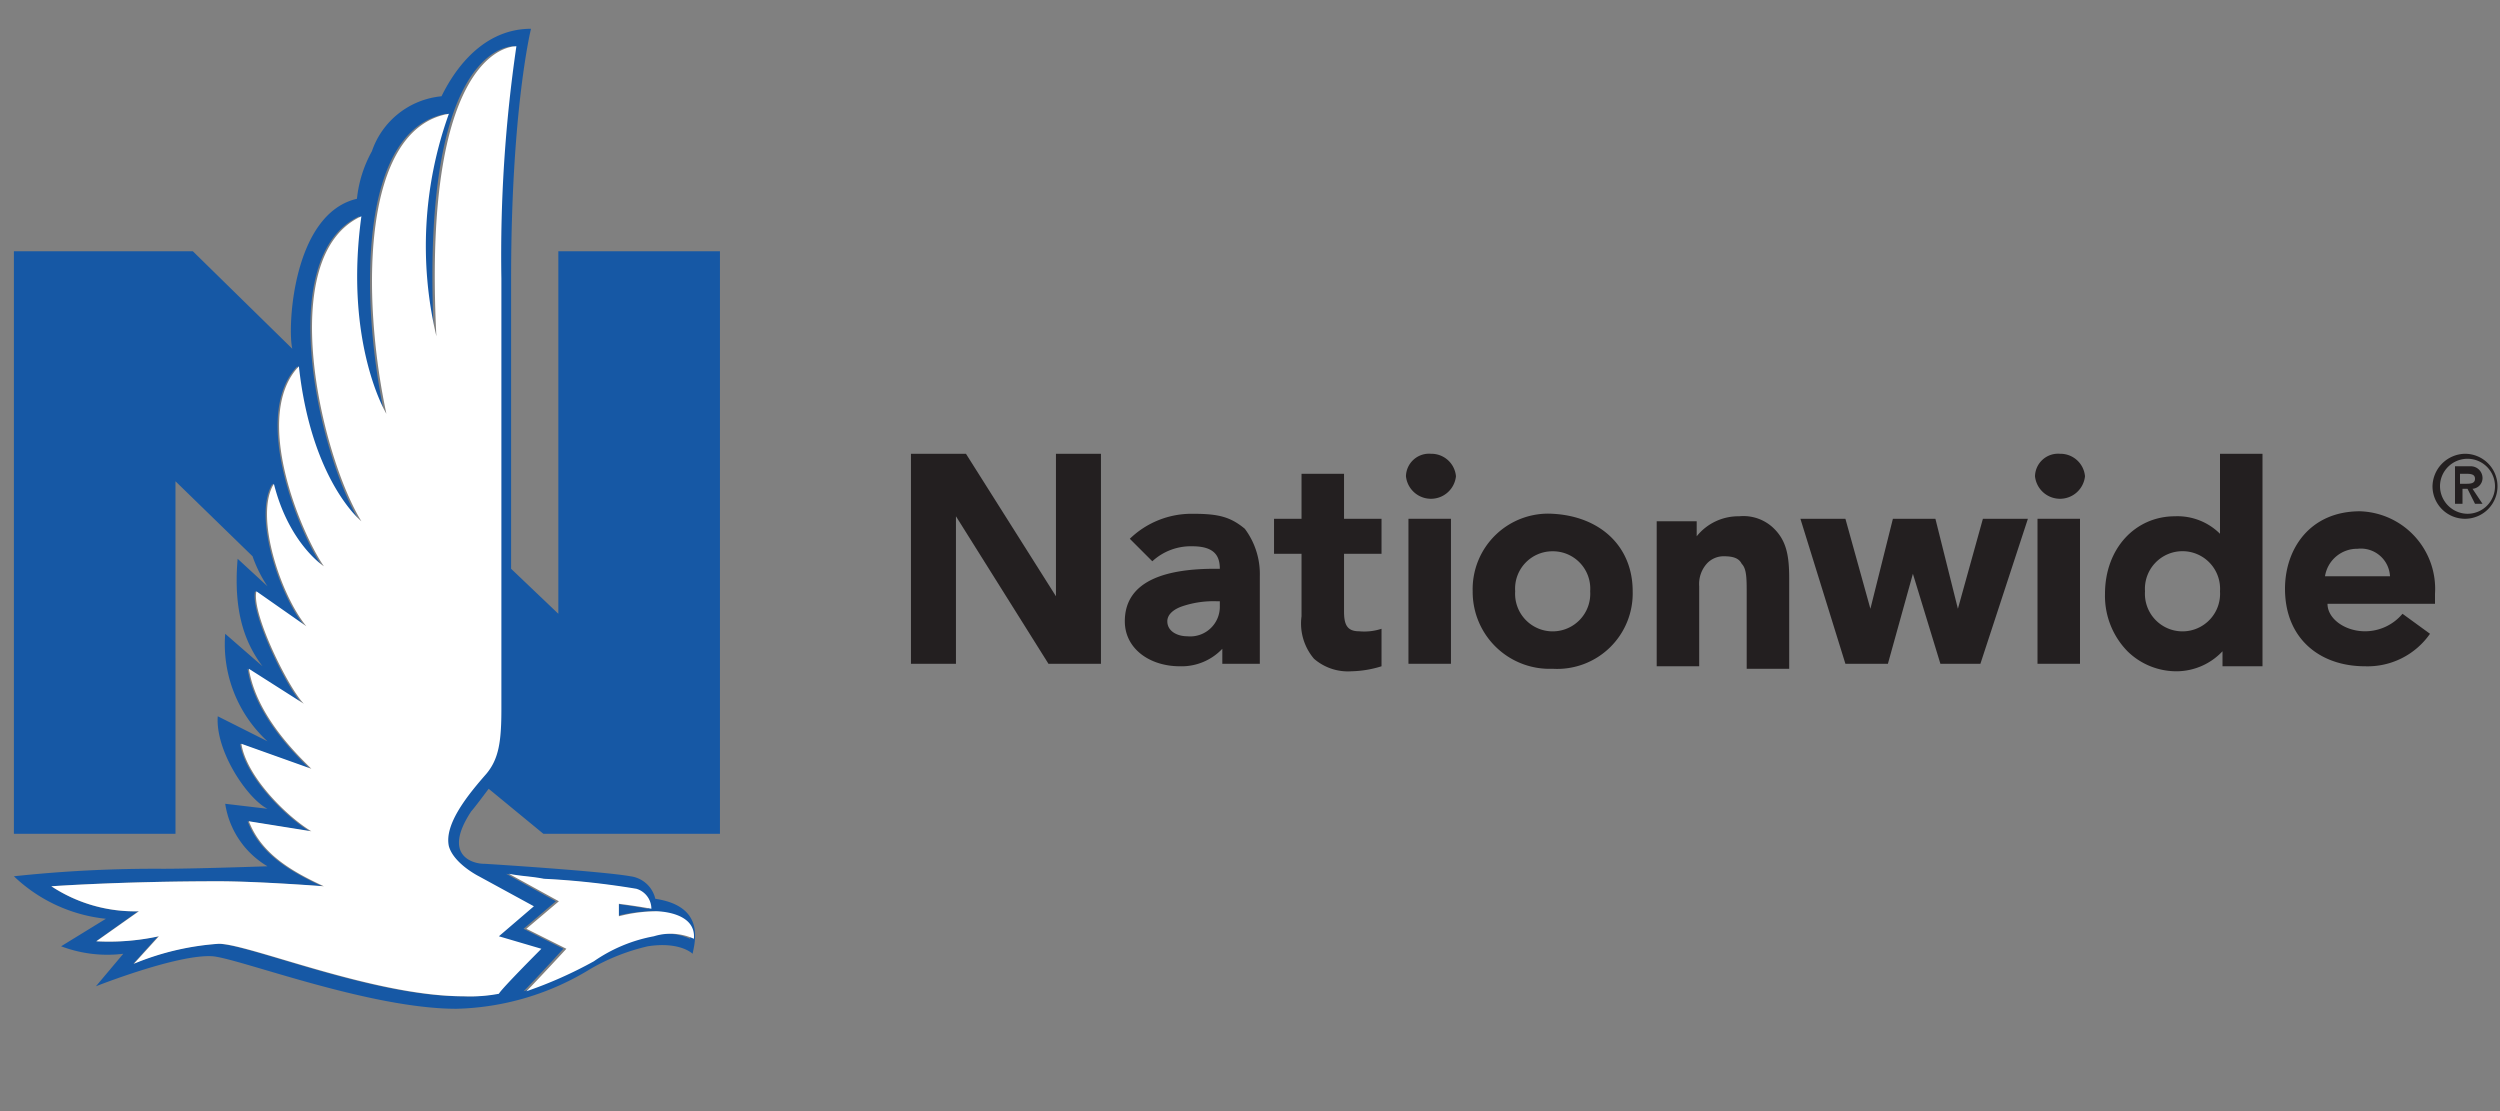 <svg xmlns="http://www.w3.org/2000/svg" width="180" height="80" viewBox="0 0 180 80"><rect x="0" y="0" width="180" height="80" fill="#808080" stroke="none"/><defs><clipPath id="clip-path"><path id="Rect&#xE1;ngulo_1799" d="M0 0h179v70.56H0z" data-name="Rect&#xE1;ngulo 1799"></path></clipPath><style>.cls-4{fill:#231f20}</style></defs><g id="logo-nationwide" transform="translate(14543 14245)"><path id="Trazado_1640" d="M0 0h179v80H0z" data-name="Trazado 1640" transform="translate(-14543 -14245)" fill="none"></path><g id="nationwide-seeklogo.com" transform="translate(-14542 -14242.928)"><g id="Grupo_884" data-name="Grupo 884"><g id="Grupo_883" data-name="Grupo 883" clip-path="url(#clip-path)"><path id="Trazado_1801" d="M33.831 53.64c-1.253 1.44-3.043 3.6-2.685 5.22.358 1.26 2.148 2.16 2.148 2.16l3.938 2.16-2.506 2.16 3.043.9s-2.864 2.88-3.043 3.24a10.948 10.948 0 01-2.506.18c-6.444 0-15.394-3.78-17.542-3.78a19.159 19.159 0 00-6.086 1.44l1.79-1.98a16.779 16.779 0 01-4.475.36l3.043-2.16a10.828 10.828 0 01-6.265-1.8s5.012-.36 11.993-.36c2.864 0 7.518.36 7.518.36-2.327-1.08-4.475-2.34-5.37-4.68l4.475.72c-1.79-1.08-4.654-3.96-5.012-6.3l5.012 1.8c-.895-.9-3.938-3.78-4.475-7.2l3.938 2.52c-1.074-1.08-3.759-6.48-3.4-8.1l3.58 2.52c-1.79-2.16-3.759-7.92-2.327-10.26 1.074 4.32 3.58 5.94 3.58 5.94-1.612-2.34-5.197-10.8-1.791-14.4.895 8.28 4.475 11.16 4.475 11.16-2.864-4.68-6.265-19.08 0-21.96-1.253 9.18 1.79 14.22 1.79 14.22-1.79-8.46-1.79-20.52 4.475-21.6a28.322 28.322 0 00-.9 16.02C29.177.9 35.979 1.26 35.979 1.26A104.352 104.352 0 0034.905 18v30.96c0 2.34-.179 3.6-1.074 4.68zm4.117 7.56a57.414 57.414 0 016.623.72 1.507 1.507 0 011.074 1.44c-.9-.18-2.327-.36-2.327-.36v.9A10.919 10.919 0 0146 63.54s2.864 0 2.685 1.98a4 4 0 00-2.864-.18 10.993 10.993 0 00-4.3 1.8A30.113 30.113 0 0136.7 69.3c.716-.72 2.864-3.06 2.864-3.06l-2.869-1.44 2.327-1.98-3.58-1.98c.9.18 1.611.18 2.506.36zm.179-3.24h12.709V16.02H39.2v26.1l-3.4-3.24V18c0-12.24 1.432-18 1.432-18-3.938 0-5.907 3.78-6.444 4.86a5.882 5.882 0 00-5.012 3.96 8.932 8.932 0 00-1.076 3.42c-4.654 1.08-5.012 9.36-4.654 10.8l-7.16-7.02H0v41.94h11.635V32.58l5.549 5.4a9.416 9.416 0 001.074 2.16l-2.148-1.98c-.358 4.14.716 6.3 1.79 7.74l-2.685-2.34a9.489 9.489 0 003.043 7.74l-3.58-1.8c-.179 2.52 2.148 5.94 3.58 6.66l-3.043-.36a6.32 6.32 0 003.043 4.5s-5.191.18-7.518.18A95.213 95.213 0 000 61.02a11.282 11.282 0 006.623 3.06L3.4 66.06a9.392 9.392 0 004.475.54l-1.968 2.34s5.907-2.34 8.413-2.16c1.969.18 11.277 3.78 17.542 3.78a19.253 19.253 0 009.666-2.88 14.958 14.958 0 014.117-1.62c2.327-.36 3.222.54 3.222.54.179-.9.9-3.42-2.685-3.96a2.115 2.115 0 00-1.79-1.62c-1.969-.36-10.382-.9-10.561-.9-.716 0-3.043-.54-.9-3.78.179-.18 1.253-1.62 1.253-1.62l3.938 3.24" data-name="Trazado 1801" fill="#1658a5"></path></g></g><path id="Trazado_1802" d="M57.8 17a1.776 1.776 0 011.8 1.62 1.81 1.81 0 01-3.6 0A1.662 1.662 0 0157.8 17" class="cls-4" data-name="Trazado 1802" transform="translate(44.229 13.6)"></path><path id="Trazado_1803" d="M83.2 17a1.776 1.776 0 011.8 1.62 1.81 1.81 0 01-3.6 0A1.662 1.662 0 0183.2 17" class="cls-4" data-name="Trazado 1803" transform="translate(64.12 13.6)"></path><path id="Trazado_1804" d="M54.42 23.9v6.3h-2.7v-1.08a4.032 4.032 0 01-3.06 1.26c-2.16 0-3.96-1.26-3.96-3.24 0-3.06 3.24-3.78 6.48-3.78h.36c0-.9-.36-1.62-1.98-1.62a4.088 4.088 0 00-2.88 1.08l-1.62-1.62a6.393 6.393 0 014.5-1.8c1.8 0 2.7.18 3.78 1.08a5.44 5.44 0 011.08 3.42m-2.88 1.8h-.18a7.028 7.028 0 00-2.52.36c-.54.18-1.08.54-1.08 1.08 0 .72.72 1.08 1.44 1.08a2.131 2.131 0 002.34-2.16v-.36" class="cls-4" data-name="Trazado 1804" transform="translate(35.287 15.52)"></path><path id="Trazado_1805" d="M55.74 21.04V17.8h-3.06v3.24H50.7v2.52h1.98v4.5a3.916 3.916 0 00.9 3.06 3.726 3.726 0 002.7.9 7.736 7.736 0 002.16-.36v-2.7a4 4 0 01-1.62.18c-.9 0-1.08-.54-1.08-1.44v-4.14h2.7v-2.52h-2.7" class="cls-4" data-name="Trazado 1805" transform="translate(40.03 14.24)"></path><path id="Trazado_1806" d="M102.2 25.24v.72h-7.74c0 1.08 1.26 1.98 2.7 1.98a3.518 3.518 0 002.7-1.26l1.98 1.44a5.476 5.476 0 01-4.68 2.34c-3.24 0-5.76-1.98-5.76-5.58 0-2.88 1.8-5.58 5.4-5.58a5.588 5.588 0 015.4 5.94m-3.24-1.26A2.1 2.1 0 0096.62 22a2.342 2.342 0 00-2.34 1.98h4.68" class="cls-4" data-name="Trazado 1806" transform="translate(72.12 15.44)"></path><path id="Trazado_1807" d="M46.54 17v10.26L40.06 17H36.1v15.12h3.24V21.5L46 32.12h3.78V17h-3.24" class="cls-4" data-name="Trazado 1807" transform="translate(28.489 13.6)"></path><path id="Trazado_1808" d="M85.04 19.6l-1.8 6.48-1.62-6.48h-3.06l-1.62 6.48-1.8-6.48H71.9l3.24 10.44h3.06l1.8-6.48 1.98 6.48h2.88l3.42-10.44h-3.24" class="cls-4" data-name="Trazado 1808" transform="translate(56.729 15.68)"></path><path id="Rect&#xE1;ngulo_1800" d="M0 0h3.06v10.44H0z" class="cls-4" data-name="Rect&#xE1;ngulo 1800" transform="translate(100.409 35.28)"></path><path id="Rect&#xE1;ngulo_1801" d="M0 0h3.06v10.44H0z" class="cls-4" data-name="Rect&#xE1;ngulo 1801" transform="translate(145.7 35.28)"></path><path id="Trazado_1809" d="M74.56 20.4a3.135 3.135 0 00-2.52-.9 3.845 3.845 0 00-3.06 1.44v-1.08H66.1V30.3h3.06v-5.76a2.2 2.2 0 01.54-1.62 1.634 1.634 0 011.26-.54c.72 0 1.08.18 1.26.54.36.36.36 1.08.36 2.16v5.4h3.06V24c0-1.62-.18-2.7-1.08-3.6" class="cls-4" data-name="Trazado 1809" transform="translate(52.182 15.6)"></path><path id="Trazado_1810" d="M95.54 17v15.3h-2.88v-1.08a4.563 4.563 0 01-3.24 1.44 5.026 5.026 0 01-3.6-1.44 5.7 5.7 0 01-1.62-4.14c0-3.24 2.16-5.58 5.04-5.58a4.338 4.338 0 013.24 1.26V17zm-3.06 9.9a2.706 2.706 0 10-5.4 0 2.706 2.706 0 105.4 0" class="cls-4" data-name="Trazado 1810" transform="translate(66.36 13.6)"></path><path id="Trazado_1811" d="M70.22 24.98a5.436 5.436 0 01-5.76 5.58 5.538 5.538 0 01-5.76-5.58 5.436 5.436 0 015.76-5.58c3.42.18 5.76 2.34 5.76 5.58m-5.76-2.88a2.69 2.69 0 00-2.7 2.88 2.706 2.706 0 105.4 0 2.69 2.69 0 00-2.7-2.88" class="cls-4" data-name="Trazado 1811" transform="translate(46.333 15.52)"></path><path id="Trazado_1812" d="M98.92 20.6h.54v-1.08h.36l.54 1.08h.54l-.72-1.08a.774.774 0 00.72-.72.85.85 0 00-.9-.9h-1.08v2.7zm.36-2.16h.36c.36 0 .72 0 .72.36s-.36.36-.72.36h-.36v-.72zm-1.98.9A2.34 2.34 0 1099.64 17a2.383 2.383 0 00-2.34 2.34m.54 0a1.98 1.98 0 111.98 1.98 2 2 0 01-1.98-1.98" class="cls-4" data-name="Trazado 1812" transform="translate(76.84 13.6)"></path><path id="Trazado_1813" d="M32.82 53.08c-1.26 1.44-3.06 3.6-2.7 5.22.36 1.26 2.16 2.16 2.16 2.16l3.96 2.16-2.52 2.16 3.06.9s-2.88 2.88-3.06 3.24a11.07 11.07 0 01-2.52.18c-6.48 0-15.48-3.78-17.64-3.78a19.353 19.353 0 00-6.12 1.44l1.8-1.98a16.963 16.963 0 01-4.5.36l3.06-2.16a10.931 10.931 0 01-6.3-1.8s5.04-.36 12.06-.36c2.88 0 7.56.36 7.56.36-2.34-1.08-4.5-2.34-5.4-4.68l4.5.72c-1.8-1.08-4.68-3.96-5.04-6.3l5.04 1.8c-.9-.9-3.96-3.78-4.5-7.2l3.96 2.52c-1.08-1.08-3.78-6.48-3.42-8.1l3.6 2.52c-1.8-2.16-3.78-7.92-2.34-10.26 1.08 4.32 3.6 5.94 3.6 5.94-1.62-2.34-5.22-10.8-1.8-14.4.9 8.28 4.5 11.16 4.5 11.16-2.88-4.68-6.3-19.08 0-21.96-1.26 9.18 1.8 14.22 1.8 14.22-1.8-8.46-1.8-20.52 4.5-21.6a28.172 28.172 0 00-.9 16.02C28.14.34 34.98.7 34.98.7a103.784 103.784 0 00-1.08 16.74V48.4c0 2.34-.18 3.6-1.08 4.68zm4.14 7.56a58.044 58.044 0 016.66.72 1.508 1.508 0 011.08 1.44c-.9-.18-2.34-.36-2.34-.36v.9a11.037 11.037 0 012.7-.36s2.88 0 2.7 1.98a4.044 4.044 0 00-2.88-.18 11.089 11.089 0 00-4.32 1.8 30.363 30.363 0 01-4.86 2.16c.72-.72 2.88-3.06 2.88-3.06l-2.88-1.44 2.34-1.98-3.6-1.98c.9.18 1.62.18 2.52.36" data-name="Trazado 1813" transform="translate(1.2 .56)" fill="#fff"></path></g></g></svg>